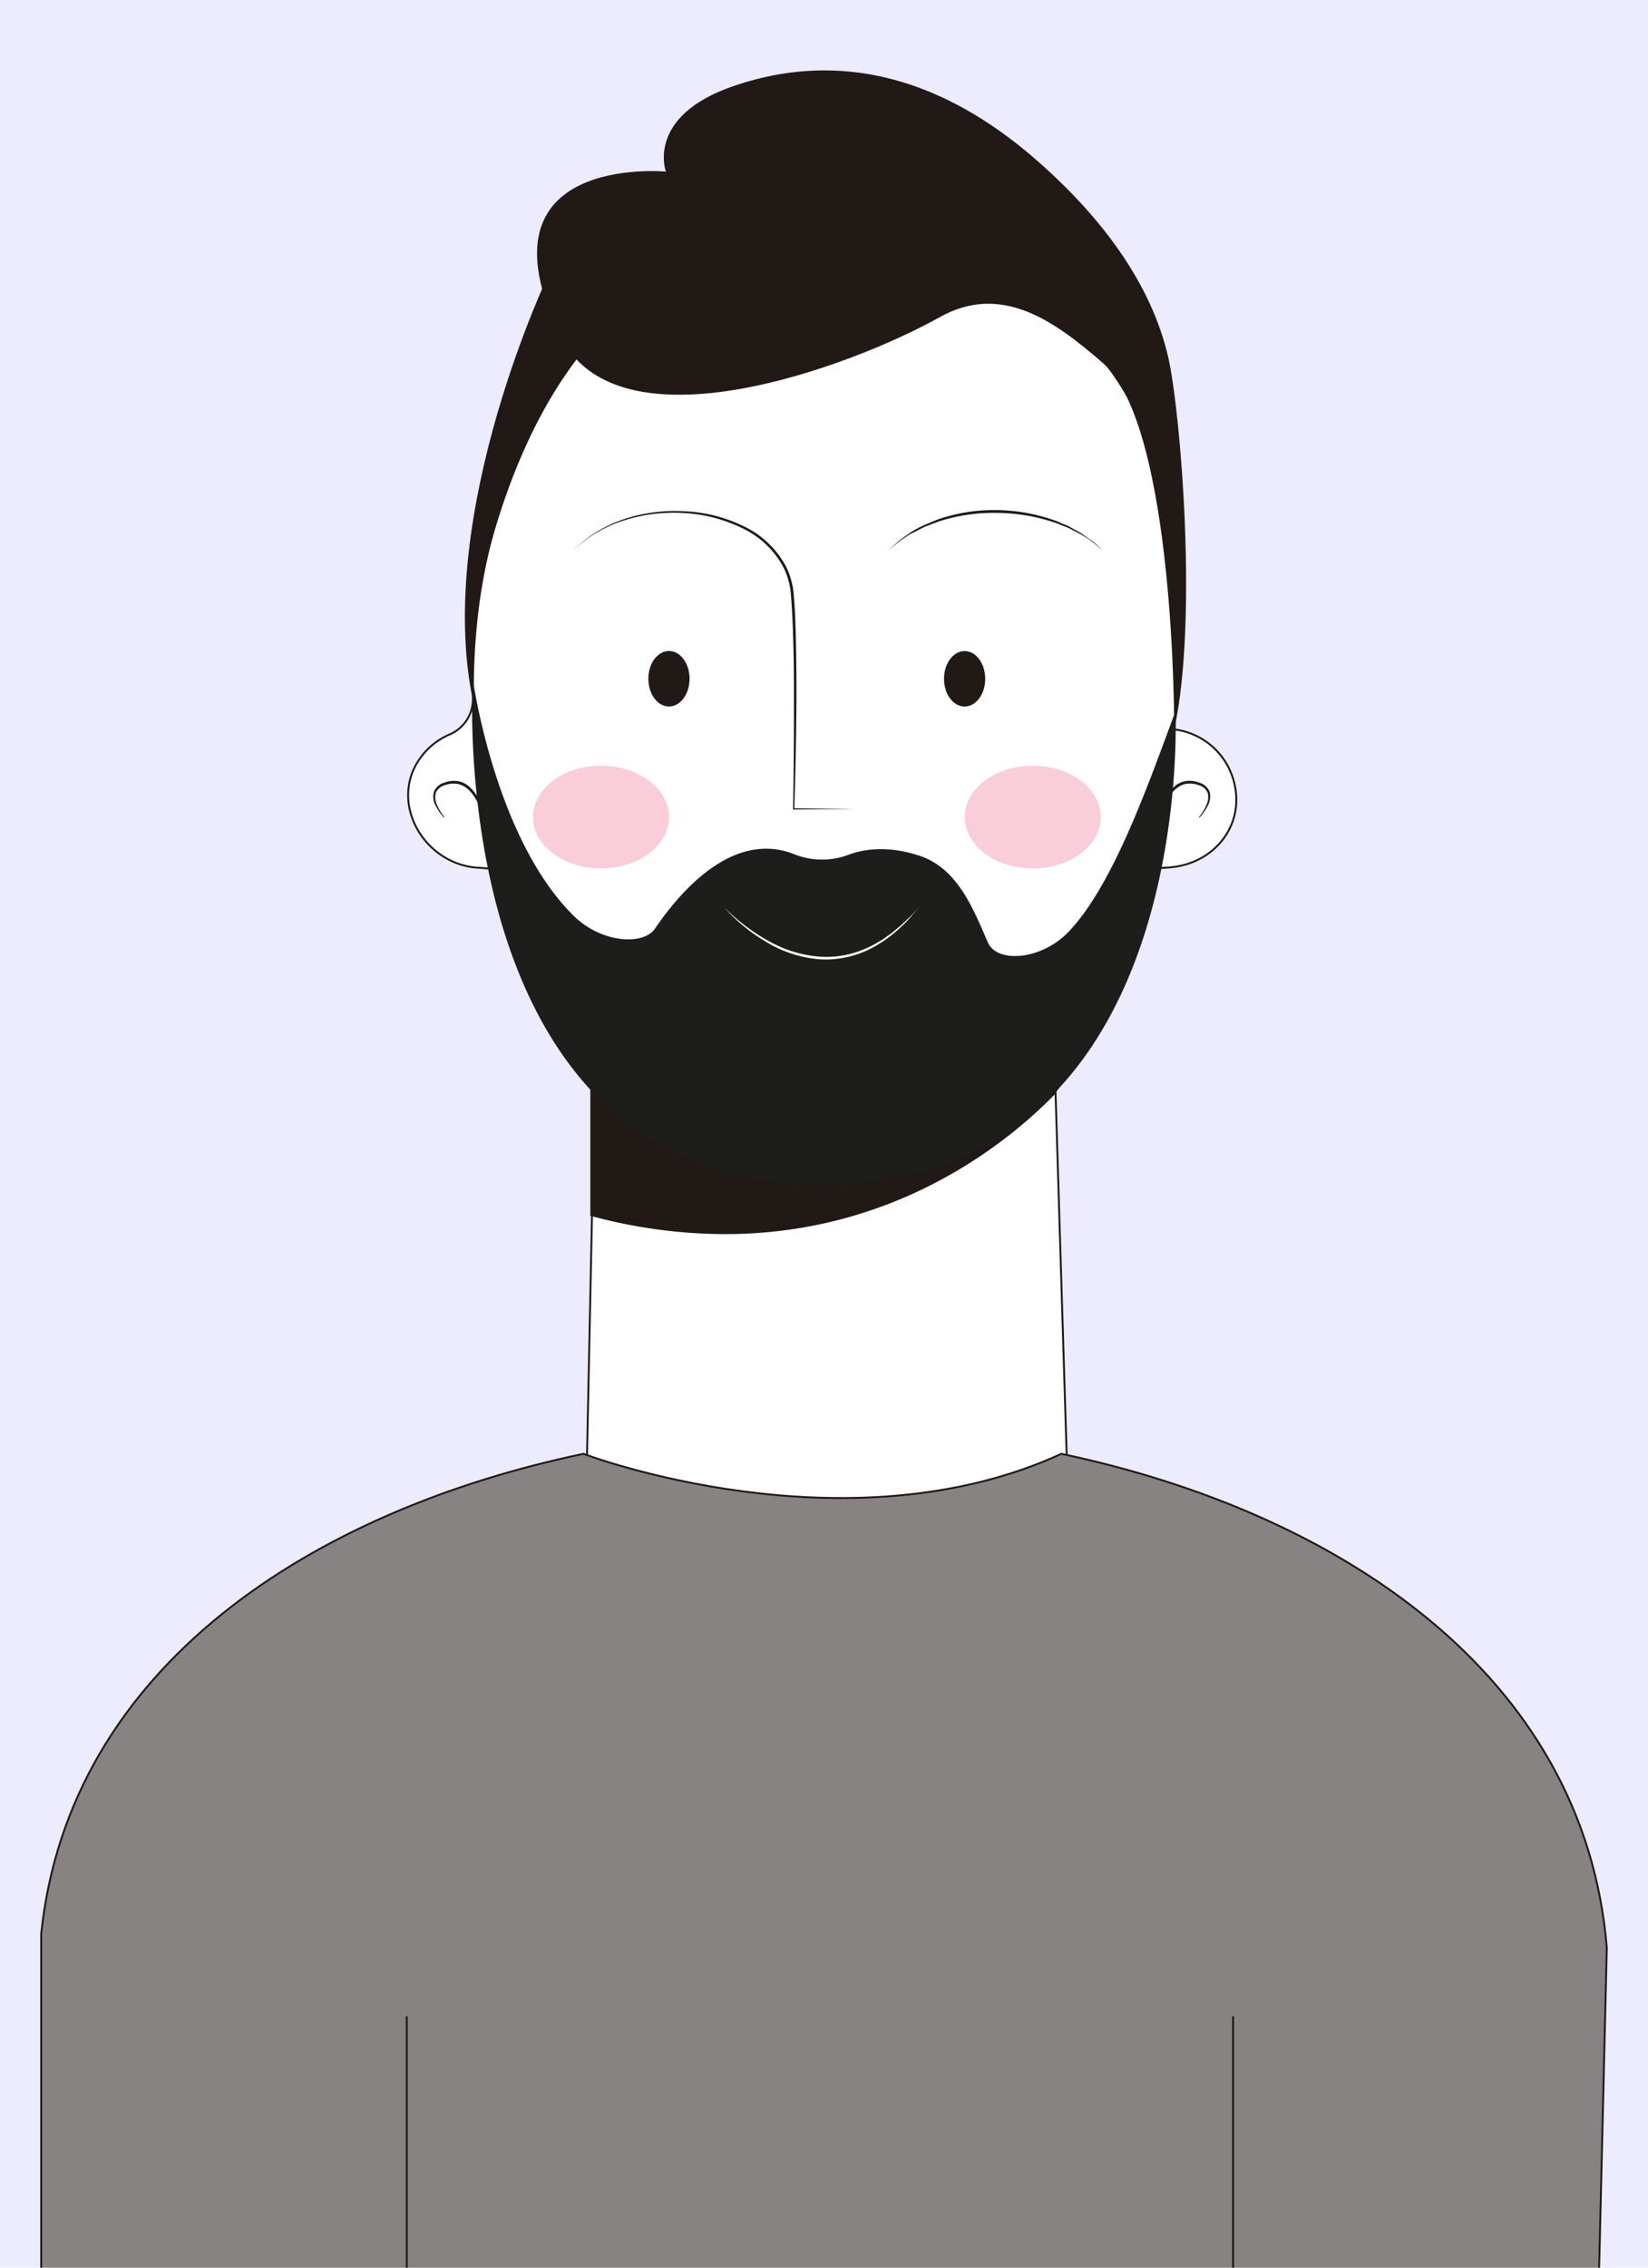<?xml version="1.0" encoding="UTF-8"?>
<svg xmlns="http://www.w3.org/2000/svg" id="Layer_1" data-name="Layer 1" viewBox="0 0 400 550">
  <rect width="400" height="550.14" style="fill:#ececfe"></rect>
  <path d="M133.5,65.8s-28.12,58.32-18.75,103.94L152.2,70.07Z" style="fill:#211915"></path>
  <path d="M299.38,189.18A17.11,17.11,0,0,0,285,176.91a265.14,265.14,0,0,0-.37-45,89.74,89.74,0,0,0-7.55-29.31c-12.87-27.88-41.68-46.45-73.68-46.45-41,0-69.05,24.27-83.32,71.66-3.87,12.88-5.48,27.3-5.3,41.93a9.28,9.28,0,0,1-5.8,8.46,17,17,0,0,0-7.3,6.13C94.51,195,103,209.49,115.8,210.44l3.91.29c5.18,22.46,14,42.27,24.61,53.79l-2.91,139.77c32.35,36.86,87.15,39.39,119.11,1.2l-4.34-141a174.65,174.65,0,0,0,23.53-53.8l4-.3C294.84,209.61,302.49,199.89,299.38,189.18Z" style="fill:#fff;stroke:#211915;stroke-linecap:round;stroke-miterlimit:10;stroke-width:0.461px"></path>
  <path d="M254.94,264.28c-31.06,29.94-64.06,21.68-81.14,16.51-18.51-5.59-30.52-19-30.52-19v33.09l.77.2A125.16,125.16,0,0,0,176,299.32c43.6,0,71-24.7,79.84-33.72l3.51-5.06s-.31-2.21-1.25-.84C255.9,262.86,255.34,263.9,254.94,264.28Z" style="fill:#211915"></path>
  <path d="M117.91,200.45a25,25,0,0,0-.89-3.18,20.05,20.05,0,0,0-1.29-3c-1-1.89-2.51-3.67-4.57-4.12a6,6,0,0,0-3.1.26,3.33,3.33,0,0,0-2.28,1.88,4.37,4.37,0,0,0,.35,3.05,12.22,12.22,0,0,0,1.71,2.8.08.08,0,0,1,0,.12.09.09,0,0,1-.12,0,12.11,12.11,0,0,1-1.93-2.76,4.59,4.59,0,0,1-.5-3.38,3.77,3.77,0,0,1,2.57-2.3,6.62,6.62,0,0,1,3.45-.34,5.83,5.83,0,0,1,3,1.71,10.78,10.78,0,0,1,2,2.79,20.89,20.89,0,0,1,1.87,6.44.12.12,0,0,1-.11.14A.14.14,0,0,1,117.91,200.45Z" style="fill:#1d1d1b"></path>
  <path d="M280.72,200.41a20.89,20.89,0,0,1,1.87-6.44,10.78,10.78,0,0,1,2-2.79,5.91,5.91,0,0,1,3-1.71,6.62,6.62,0,0,1,3.45.34,3.8,3.8,0,0,1,2.58,2.3,4.64,4.64,0,0,1-.51,3.38,12.39,12.39,0,0,1-1.92,2.76.09.09,0,0,1-.13,0,.1.1,0,0,1,0-.12,12.22,12.22,0,0,0,1.71-2.8,4.37,4.37,0,0,0,.35-3.05,3.31,3.31,0,0,0-2.28-1.88,6,6,0,0,0-3.1-.26c-2.06.45-3.56,2.23-4.56,4.12a19.12,19.12,0,0,0-1.3,3,25,25,0,0,0-.89,3.18.13.13,0,0,1-.14.1A.14.14,0,0,1,280.72,200.41Z" style="fill:#1d1d1b"></path>
  <path d="M249.45,269.17a36.77,36.77,0,0,0,9.18-10.38l-2.8,6.81Z" style="fill:#211915"></path>
  <path d="M167.37,164.62c0,3.72-2.23,6.73-5,6.73s-5-3-5-6.73,2.23-6.73,5-6.73S167.37,160.91,167.37,164.62Z" style="fill:#211915"></path>
  <path d="M239.13,164.64c0,3.71-2.23,6.72-5,6.72s-5-3-5-6.72,2.23-6.73,5-6.73S239.13,160.92,239.13,164.64Z" style="fill:#211915"></path>
  <path d="M139.12,133.51a31.73,31.73,0,0,1,12.42-7.62A39.33,39.33,0,0,1,166.07,124a36,36,0,0,1,14.25,3.55,22.53,22.53,0,0,1,10.58,10.08,19,19,0,0,1,1.8,7.19c.21,2.45.31,4.89.39,7.34.16,4.9.21,9.79.22,14.69,0,9.79-.21,19.57-.51,29.35l-.16-.15,14.91.15-14.91.15h-.15v-.16c.18-9.78.23-19.56.21-29.34,0-4.89-.09-9.78-.27-14.66-.1-2.44-.2-4.89-.42-7.31a18.28,18.28,0,0,0-1.71-7,21.89,21.89,0,0,0-10.25-9.82,36.69,36.69,0,0,0-14-3.62,39.78,39.78,0,0,0-14.42,1.73A31.66,31.66,0,0,0,139.12,133.51Z" style="fill:#211915"></path>
  <path d="M267.66,133.51c-.91-.74-1.79-1.54-2.73-2.24s-1.95-1.33-3-1.88l-1.56-.81a12.11,12.11,0,0,0-1.59-.75l-1.64-.65a12.17,12.17,0,0,0-1.66-.6,44.84,44.84,0,0,0-13.84-2.18,42.84,42.84,0,0,0-13.85,2.1l-3.29,1.25c-1.06.51-2.09,1.07-3.15,1.59s-2,1.27-3,1.91l-2.72,2.26,2.62-2.4c1-.68,1.92-1.39,2.9-2.06s2.08-1.15,3.14-1.69l3.29-1.36a41.9,41.9,0,0,1,14-2.29,43.67,43.67,0,0,1,14,2.37,14.63,14.63,0,0,1,1.66.65l1.64.7a12.4,12.4,0,0,1,1.58.81l1.56.86c1,.6,1.95,1.36,2.92,2S266.79,132.73,267.66,133.51Z" style="fill:#211915"></path>
  <path d="M175.74,220a46.91,46.91,0,0,0,10.89,8.27,29.52,29.52,0,0,0,13,3.8,23.79,23.79,0,0,0,6.73-.71,25.85,25.85,0,0,0,6.29-2.57l1.47-.86c.48-.3.93-.65,1.4-1,1-.63,1.81-1.4,2.7-2.12s1.68-1.55,2.52-2.32,1.57-1.68,2.35-2.52c-.74.87-1.47,1.77-2.22,2.63s-1.57,1.69-2.43,2.46a31.28,31.28,0,0,1-2.66,2.22c-.46.34-.92.7-1.4,1l-1.47.93a24.34,24.34,0,0,1-13.3,3.5,29.18,29.18,0,0,1-13.19-4A41.12,41.12,0,0,1,175.74,220Z" style="fill:#211915"></path>
  <path d="M162.39,198.17c0,6.89-7.4,12.47-16.52,12.47s-16.52-5.58-16.52-12.47,7.39-12.46,16.52-12.46S162.39,191.29,162.39,198.17Z" style="fill:#f9ced9"></path>
  <path d="M267.19,198.17c0,6.89-7.4,12.47-16.52,12.47s-16.52-5.58-16.52-12.47,7.4-12.46,16.52-12.46S267.19,191.29,267.19,198.17Z" style="fill:#f9ced9"></path>
  <path d="M114.75,164.64S120,203,139.12,222c6.75,6.75,17,7.37,19.84,3.25,6.12-9,19-24.07,34-18a18.12,18.12,0,0,0,13,.06c3.87-1.43,9.5-2.2,16.86.12,9.31,2.93,13.07,12.14,16.93,21.11,2.23,5.18,13.05,4.33,19.62-2.55,11-11.51,19.58-36.47,25.93-53.45,0,0,5.6,114.75-85.87,114.79C106.82,287.35,114.75,164.64,114.75,164.64Z" style="fill:#1d1d1b"></path>
  <path d="M175.74,220a46.91,46.91,0,0,0,10.89,8.27,29.52,29.52,0,0,0,13,3.8,23.79,23.79,0,0,0,6.73-.71,25.85,25.85,0,0,0,6.29-2.57l1.47-.86c.48-.3.93-.65,1.4-1,1-.63,1.81-1.4,2.7-2.12s1.68-1.55,2.52-2.32,1.57-1.68,2.35-2.52c-.74.87-1.47,1.77-2.22,2.63s-1.57,1.69-2.43,2.46a31.28,31.28,0,0,1-2.66,2.22c-.46.34-.92.7-1.4,1l-1.47.93a24.34,24.34,0,0,1-13.3,3.5,29.18,29.18,0,0,1-13.19-4A41.12,41.12,0,0,1,175.74,220Z" style="fill:#fff"></path>
  <path d="M285,176.91c5.83-26.29,1.51-77.53-1.46-90.31-4.2-18.13-16.44-34.17-31.86-47.68-18.72-16.41-43.88-28.3-73.78-18-21.24,7.33-16.28,20.7-16.28,20.7s-47-4.48-25.76,39.63c13.94,28.93,70.93,7.59,92.2-4.31,15-8.4,27.85.86,39.63,11.11C285.34,103.46,285,176.91,285,176.91Z" style="fill:#211915"></path>
  <path d="M257.62,352.61c-52.3,24-115.32.26-116,0C76,366.35,16.78,404,10,469l0,99.3H387.7l2.3-95.92C384.48,405.8,324.44,366.7,257.62,352.61Z" style="fill:#868382"></path>
  <line x1="98.73" y1="489.2" x2="98.73" y2="568.31" style="fill:none;stroke:#211915;stroke-linecap:round;stroke-miterlimit:10;stroke-width:0.461px"></line>
  <line x1="299.29" y1="489.2" x2="299.29" y2="568.31" style="fill:none;stroke:#211915;stroke-linecap:round;stroke-miterlimit:10;stroke-width:0.461px"></line>
  <path d="M257.62,352.61c-52.3,24-115.32.26-116,0C76,366.35,16.78,404,10,469l0,99.3H387.7l2.3-95.92C384.48,405.8,324.44,366.7,257.62,352.61Z" style="fill:none;stroke:#211915;stroke-linecap:round;stroke-miterlimit:10;stroke-width:0.461px"></path>
</svg>
